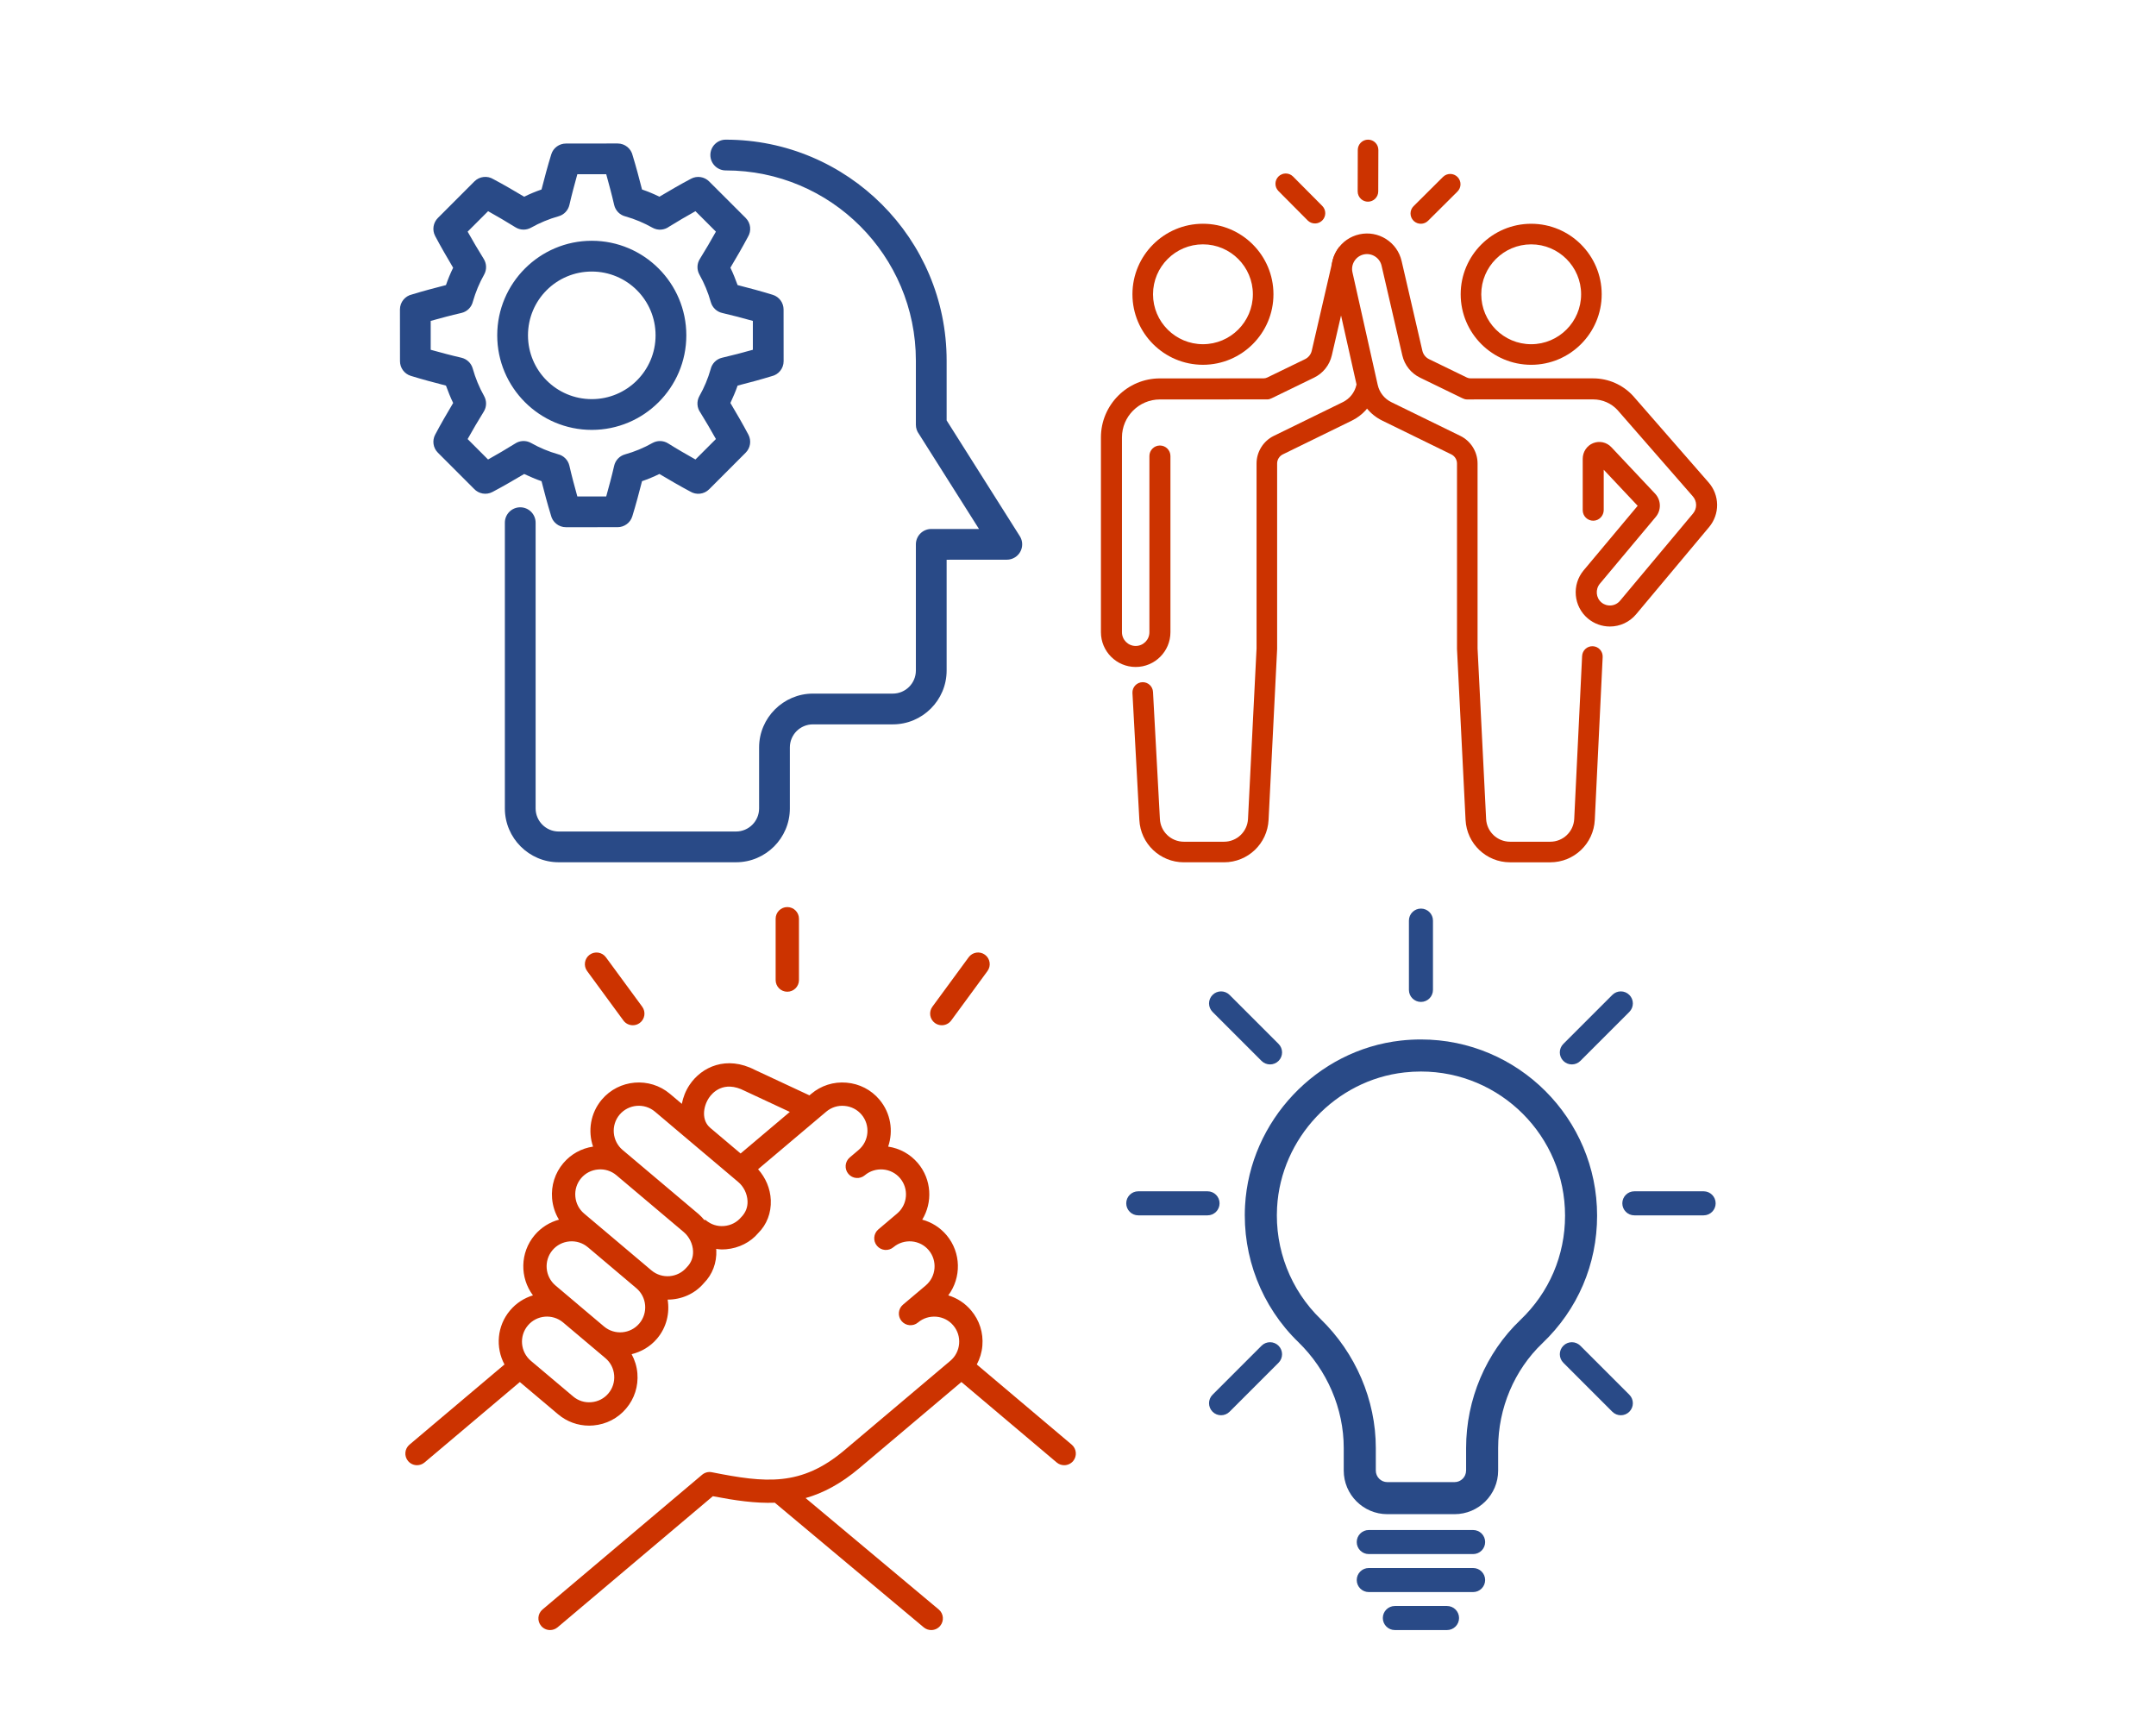 <svg xmlns="http://www.w3.org/2000/svg" xmlns:xlink="http://www.w3.org/1999/xlink" width="1000" zoomAndPan="magnify" viewBox="0 0 750 600" height="800" preserveAspectRatio="xMidYMid meet"><defs><clipPath id="f1a12e6d60"><path d="M 139.121 48.516 L 356 48.516 L 356 299.766 L 139.121 299.766 Z M 139.121 48.516 " clip-rule="nonzero"></path></clipPath><clipPath id="ca7724562b"><path d="M 472 48.516 L 480 48.516 L 480 71 L 472 71 Z M 472 48.516 " clip-rule="nonzero"></path></clipPath><clipPath id="be43b1f28d"><path d="M 382.98 85 L 470 85 L 470 232 L 382.98 232 Z M 382.98 85 " clip-rule="nonzero"></path></clipPath><clipPath id="c779371fff"><path d="M 393 122 L 479 122 L 479 299.766 L 393 299.766 Z M 393 122 " clip-rule="nonzero"></path></clipPath><clipPath id="b66bfb7ff2"><path d="M 463 81 L 597.48 81 L 597.48 299.766 L 463 299.766 Z M 463 81 " clip-rule="nonzero"></path></clipPath><clipPath id="efa05fdaa4"><path d="M 141 369 L 375 369 L 375 566.754 L 141 566.754 Z M 141 369 " clip-rule="nonzero"></path></clipPath><clipPath id="d8e991f196"><path d="M 269 315.504 L 278 315.504 L 278 345 L 269 345 Z M 269 315.504 " clip-rule="nonzero"></path></clipPath><clipPath id="1d9096dda7"><path d="M 490 316.031 L 499 316.031 L 499 349 L 490 349 Z M 490 316.031 " clip-rule="nonzero"></path></clipPath></defs><g clip-path="url(#f1a12e6d60)"><path fill="#294a87" d="M 214.859 183.367 L 196.863 183.375 C 194.305 183.375 192.164 181.578 191.637 179.176 C 190.426 175.246 189.395 171.348 188.379 167.367 C 186.27 166.648 184.367 165.781 182.344 164.867 C 178.688 167.02 175.059 169.145 171.305 171.125 C 169.125 172.273 166.508 171.758 164.91 170.039 L 152.332 157.461 C 150.629 155.773 150.309 153.215 151.375 151.195 C 153.355 147.434 155.477 143.816 157.641 140.164 C 156.648 138.152 155.918 136.211 155.133 134.121 C 151.012 133.062 146.98 131.988 142.91 130.734 C 140.617 130.031 139.145 127.914 139.145 125.637 L 139.129 107.641 C 139.129 105.082 140.926 102.941 143.328 102.414 C 147.262 101.211 151.152 100.18 155.133 99.16 C 155.844 97.098 156.672 95.082 157.633 93.129 C 155.48 89.469 153.355 85.84 151.371 82.082 C 150.258 79.965 150.711 77.434 152.316 75.824 L 165.039 63.09 C 166.824 61.309 169.562 61.047 171.621 62.316 C 175.27 64.246 178.793 66.32 182.34 68.422 C 184.293 67.461 186.316 66.617 188.379 65.91 C 189.434 61.789 190.508 57.762 191.766 53.691 C 192.465 51.398 194.582 49.926 196.863 49.926 L 214.859 49.906 C 217.418 49.906 219.559 51.707 220.086 54.105 C 221.289 58.039 222.32 61.93 223.34 65.91 C 225.414 66.617 227.422 67.453 229.391 68.414 C 233.039 66.254 236.66 64.129 240.418 62.152 C 242.535 61.035 245.066 61.492 246.676 63.098 L 259.406 75.816 C 261.195 77.602 261.449 80.336 260.18 82.398 C 258.242 86.047 256.184 89.566 254.078 93.113 C 255.074 95.121 255.801 97.07 256.586 99.156 C 260.707 100.211 264.738 101.285 268.809 102.543 C 271.102 103.246 272.574 105.363 272.578 107.641 L 272.594 125.637 C 272.594 128.195 270.797 130.332 268.398 130.859 C 264.465 132.07 260.566 133.102 256.59 134.117 C 255.867 136.238 255 138.137 254.082 140.164 C 256.246 143.816 258.363 147.438 260.348 151.195 C 261.461 153.316 261.008 155.844 259.398 157.457 L 246.684 170.188 C 244.895 171.973 242.16 172.23 240.098 170.961 C 236.453 169.023 232.934 166.961 229.387 164.859 C 227.43 165.812 225.402 166.664 223.34 167.367 C 222.285 171.488 221.215 175.52 219.957 179.59 C 219.254 181.883 217.141 183.355 214.859 183.367 Z M 252.461 59.277 C 249.508 59.277 247.113 56.879 247.113 53.926 C 247.113 50.973 249.508 48.578 252.461 48.578 C 273.656 48.578 292.867 57.188 306.781 71.098 C 320.695 84.992 329.301 104.207 329.301 125.418 L 329.301 146.227 L 354.762 186.5 C 356.332 188.992 355.582 192.285 353.09 193.855 C 352.207 194.41 351.223 194.676 350.25 194.676 L 329.301 194.691 L 329.301 233.234 C 329.301 238.391 327.199 243.07 323.809 246.461 C 320.422 249.848 315.738 251.953 310.586 251.953 L 282.785 251.953 C 280.57 251.953 278.559 252.855 277.109 254.297 C 275.668 255.746 274.766 257.758 274.766 259.969 L 274.766 281.199 C 274.766 286.352 272.664 291.035 269.273 294.426 C 265.887 297.812 261.203 299.918 256.051 299.918 L 194.34 299.918 C 189.191 299.918 184.508 297.809 181.121 294.422 C 177.73 291.031 175.625 286.348 175.625 281.199 L 175.625 181.805 C 175.625 178.852 178.02 176.453 180.973 176.453 C 183.926 176.453 186.324 178.852 186.324 181.805 L 186.324 281.199 C 186.324 283.402 187.23 285.41 188.68 286.859 C 190.129 288.309 192.137 289.219 194.344 289.219 L 256.051 289.219 C 258.258 289.219 260.266 288.312 261.715 286.863 C 263.164 285.414 264.066 283.406 264.066 281.199 L 264.066 259.969 C 264.066 254.836 266.172 250.156 269.559 246.766 C 272.969 243.359 277.648 241.254 282.785 241.254 L 310.586 241.254 C 312.793 241.254 314.801 240.352 316.25 238.902 C 317.699 237.449 318.602 235.441 318.602 233.234 L 318.602 189.344 C 318.602 186.391 321 183.992 323.953 183.992 L 340.559 183.992 L 319.664 150.945 C 318.996 150.051 318.602 148.945 318.602 147.746 L 318.602 125.418 C 318.602 107.152 311.195 90.613 299.23 78.648 C 287.281 66.676 270.738 59.277 252.461 59.277 Z M 205.859 83.746 C 224.012 83.746 238.75 98.496 238.75 116.637 C 238.75 134.797 224.016 149.527 205.859 149.527 C 187.719 149.527 172.969 134.781 172.969 116.637 C 172.969 98.516 187.734 83.746 205.859 83.746 Z M 205.859 94.449 C 193.574 94.449 183.668 104.355 183.668 116.637 C 183.668 128.902 193.59 138.828 205.859 138.828 C 218.125 138.828 228.051 128.902 228.051 116.637 C 228.051 104.367 218.141 94.449 205.859 94.449 Z M 200.836 172.676 L 210.883 172.676 C 211.871 169.121 212.824 165.594 213.648 161.992 C 214.074 160.148 215.477 158.586 217.426 158.047 C 220.719 157.133 223.977 155.777 226.953 154.094 C 228.602 153.172 230.691 153.148 232.406 154.219 C 235.539 156.184 238.707 158.008 241.926 159.82 L 249.043 152.707 C 247.293 149.598 245.531 146.543 243.645 143.512 C 242.449 141.871 242.246 139.613 243.312 137.73 C 244.957 134.832 246.305 131.617 247.211 128.41 C 247.66 126.488 249.164 124.895 251.215 124.422 C 254.812 123.598 258.34 122.648 261.895 121.66 L 261.895 111.617 C 258.34 110.629 254.812 109.68 251.215 108.855 C 249.371 108.426 247.809 107.027 247.266 105.074 C 246.355 101.801 244.984 98.484 243.312 95.523 C 242.395 93.883 242.371 91.801 243.438 90.094 C 245.402 86.957 247.23 83.793 249.043 80.57 L 241.926 73.457 C 238.84 75.195 235.805 76.941 232.789 78.82 C 231.148 80.043 228.875 80.27 226.973 79.203 C 224.031 77.547 220.879 76.207 217.629 75.289 C 215.711 74.836 214.117 73.332 213.648 71.285 C 212.824 67.691 211.867 64.16 210.887 60.605 L 200.836 60.605 C 199.852 64.16 198.895 67.691 198.074 71.285 C 197.645 73.129 196.246 74.691 194.293 75.23 C 191.016 76.141 187.707 77.512 184.746 79.184 C 183.102 80.105 181.02 80.125 179.312 79.059 C 176.176 77.098 173.016 75.27 169.793 73.457 L 162.676 80.574 C 164.496 83.801 166.332 86.945 168.301 90.094 C 169.277 91.695 169.391 93.773 168.406 95.523 C 166.762 98.438 165.422 101.652 164.508 104.875 C 164.055 106.793 162.555 108.387 160.504 108.855 C 156.91 109.676 153.379 110.633 149.828 111.613 L 149.828 121.664 C 153.379 122.645 156.91 123.602 160.504 124.422 C 162.348 124.852 163.91 126.25 164.453 128.203 C 165.371 131.488 166.727 134.785 168.406 137.754 C 169.324 139.395 169.348 141.477 168.277 143.184 C 166.316 146.328 164.484 149.496 162.672 152.719 L 169.777 159.828 C 172.961 158.035 176.074 156.234 179.176 154.293 C 180.801 153.211 182.957 153.066 184.766 154.094 C 187.672 155.738 190.879 157.078 194.094 157.988 C 196.008 158.441 197.605 159.945 198.074 161.992 C 198.898 165.594 199.848 169.121 200.836 172.676 Z M 200.836 172.676 " fill-opacity="1" fill-rule="nonzero"></path></g><path fill="#cc3300" d="M 507.02 61.559 C 505.625 60.156 503.359 60.152 501.957 61.547 L 491.73 71.715 C 490.332 73.105 490.324 75.375 491.719 76.773 C 491.777 76.836 491.84 76.895 491.902 76.949 C 493.305 78.176 495.438 78.125 496.781 76.789 L 507.004 66.621 C 508.406 65.227 508.414 62.961 507.02 61.559 Z M 507.02 61.559 " fill-opacity="1" fill-rule="nonzero"></path><path fill="#cc3300" d="M 449.805 61.398 C 448.41 59.996 446.145 59.992 444.742 61.383 C 443.34 62.777 443.336 65.043 444.73 66.445 L 454.898 76.672 C 454.957 76.73 455.02 76.789 455.082 76.844 C 456.484 78.07 458.617 78.02 459.961 76.688 C 461.363 75.293 461.367 73.027 459.973 71.625 Z M 449.805 61.398 " fill-opacity="1" fill-rule="nonzero"></path><g clip-path="url(#ca7724562b)"><path fill="#cc3300" d="M 475.918 48.574 C 473.941 48.566 472.332 50.164 472.328 52.145 L 472.289 66.562 C 472.285 67.641 472.758 68.609 473.512 69.27 C 474.141 69.816 474.957 70.148 475.855 70.152 C 477.832 70.16 479.441 68.559 479.445 66.582 L 479.488 52.164 C 479.492 50.188 477.895 48.578 475.918 48.574 Z M 475.918 48.574 " fill-opacity="1" fill-rule="nonzero"></path></g><path fill="#cc3300" d="M 418.465 126.883 C 431.988 126.883 442.992 115.883 442.992 102.355 C 442.992 88.832 431.988 77.828 418.465 77.828 C 404.941 77.828 393.938 88.832 393.938 102.355 C 393.938 115.883 404.941 126.883 418.465 126.883 Z M 418.465 84.988 C 428.043 84.988 435.832 92.781 435.832 102.355 C 435.832 111.934 428.043 119.723 418.465 119.723 C 408.887 119.723 401.098 111.934 401.098 102.355 C 401.098 92.781 408.887 84.988 418.465 84.988 Z M 418.465 84.988 " fill-opacity="1" fill-rule="nonzero"></path><g clip-path="url(#be43b1f28d)"><path fill="#cc3300" d="M 407.156 219.906 L 407.156 158.621 C 407.156 156.598 405.52 154.961 403.496 154.961 C 401.477 154.961 399.84 156.598 399.84 158.621 L 399.84 219.906 C 399.84 222.539 397.699 224.68 395.066 224.68 C 392.434 224.68 390.293 222.539 390.293 219.906 L 390.293 152.141 C 390.293 144.859 396.219 138.938 403.496 138.938 L 440.887 138.926 C 441.414 138.926 441.945 138.73 442.449 138.484 L 457.105 131.363 C 460.25 129.836 462.508 127.008 463.297 123.598 L 469.004 98.922 L 465.914 85.859 C 464.773 87.281 463.961 88.957 463.535 90.781 L 456.32 121.984 C 456.023 123.273 455.168 124.348 453.977 124.926 L 440.836 131.309 C 440.434 131.504 439.992 131.605 439.543 131.605 L 403.496 131.617 C 392.184 131.617 382.977 140.824 382.977 152.137 L 382.977 219.902 C 382.977 226.57 388.398 231.992 395.066 231.992 C 401.73 231.992 407.156 226.57 407.156 219.906 Z M 407.156 219.906 " fill-opacity="1" fill-rule="nonzero"></path></g><g clip-path="url(#c779371fff)"><path fill="#cc3300" d="M 474.488 122.125 L 471.852 133.867 C 471.262 136.5 469.531 138.695 467.105 139.879 L 443.098 151.617 C 439.461 153.395 437.113 157.16 437.113 161.207 L 437.113 225.531 L 434.141 284.84 C 433.918 289.289 430.258 292.773 425.805 292.773 L 411.828 292.773 C 407.367 292.773 403.703 289.281 403.488 284.828 L 401.094 240.688 C 401 238.777 399.426 237.281 397.52 237.281 C 395.473 237.281 393.844 238.988 393.941 241.031 L 396.34 285.172 C 396.738 293.449 403.543 299.93 411.828 299.93 L 425.805 299.93 C 434.074 299.93 440.879 293.461 441.293 285.199 L 444.27 225.801 C 444.27 225.742 444.273 225.68 444.273 225.621 L 444.273 161.207 C 444.273 159.875 445.047 158.637 446.242 158.051 L 470.25 146.312 C 473.93 144.512 476.727 141.434 478.164 137.672 Z M 474.488 122.125 " fill-opacity="1" fill-rule="nonzero"></path></g><g clip-path="url(#b66bfb7ff2)"><path fill="#cc3300" d="M 472.93 81.496 C 476.121 80.805 479.398 81.391 482.156 83.137 C 484.914 84.887 486.84 87.605 487.574 90.785 L 494.793 121.988 C 495.09 123.277 495.945 124.352 497.137 124.93 L 510.273 131.312 C 510.68 131.508 511.121 131.609 511.57 131.609 L 554.215 131.609 C 554.219 131.609 554.223 131.609 554.23 131.609 C 559.516 131.609 564.586 133.852 568.145 137.762 C 568.152 137.77 568.16 137.781 568.168 137.789 C 568.176 137.801 568.184 137.809 568.195 137.82 L 594.391 167.84 C 596.254 169.973 597.297 172.707 597.328 175.543 C 597.359 178.375 596.371 181.133 594.555 183.309 L 569.152 213.656 C 566.887 216.367 563.559 217.918 560.023 217.918 C 557.238 217.918 554.527 216.934 552.387 215.145 C 547.355 210.934 546.688 203.41 550.898 198.379 L 569.691 175.93 L 557.883 163.391 L 557.883 177.383 C 557.883 179.379 556.32 181.066 554.324 181.117 C 552.262 181.172 550.574 179.516 550.574 177.465 L 550.574 159.594 C 550.574 157.203 551.996 155.008 554.219 154.129 C 556.43 153.258 558.906 153.812 560.535 155.539 L 575.75 171.699 C 577.867 173.949 577.969 177.43 575.984 179.797 L 556.551 203.016 C 554.906 204.98 555.145 207.961 557.129 209.578 C 558.172 210.43 559.277 210.609 560.023 210.609 C 561.387 210.609 562.672 210.012 563.547 208.965 L 588.945 178.617 C 590.406 176.871 590.379 174.363 588.883 172.648 L 562.723 142.672 C 560.551 140.289 557.453 138.922 554.227 138.922 L 510.227 138.93 C 509.699 138.93 509.164 138.734 508.66 138.488 L 494.008 131.367 C 490.859 129.84 488.605 127.012 487.816 123.602 L 480.598 92.398 C 479.965 89.648 477.199 87.898 474.441 88.492 C 473.078 88.789 471.914 89.598 471.164 90.773 C 470.41 91.949 470.168 93.344 470.473 94.707 L 479.258 133.871 C 479.848 136.504 481.582 138.695 484.004 139.883 L 508.012 151.621 C 511.648 153.398 513.996 157.164 513.996 161.207 L 513.996 225.535 L 516.969 284.844 C 517.191 289.293 520.852 292.773 525.309 292.773 L 539.281 292.773 C 543.742 292.773 547.406 289.285 547.621 284.828 L 550.363 228.176 C 550.461 226.199 552.137 224.68 554.113 224.773 C 556.086 224.867 557.609 226.547 557.516 228.52 L 554.773 285.176 C 554.371 293.449 547.566 299.934 539.281 299.934 L 525.309 299.934 C 517.035 299.934 510.234 293.461 509.82 285.199 L 506.844 225.801 C 506.84 225.742 506.84 225.684 506.84 225.621 L 506.84 161.207 C 506.84 159.875 506.066 158.637 504.867 158.051 L 480.863 146.312 C 476.473 144.168 473.344 140.203 472.273 135.438 L 463.484 96.273 C 462.758 93.035 463.344 89.715 465.129 86.918 C 466.918 84.125 469.688 82.199 472.93 81.496 Z M 472.93 81.496 " fill-opacity="1" fill-rule="nonzero"></path></g><path fill="#cc3300" d="M 557.176 102.359 C 557.176 88.836 546.172 77.832 532.648 77.832 C 519.125 77.832 508.121 88.836 508.121 102.359 C 508.121 115.887 519.125 126.887 532.648 126.887 C 546.172 126.887 557.176 115.883 557.176 102.359 Z M 550.016 102.359 C 550.016 111.938 542.223 119.727 532.648 119.727 C 523.07 119.727 515.281 111.938 515.281 102.359 C 515.281 92.785 523.07 84.992 532.648 84.992 C 542.223 84.992 550.016 92.785 550.016 102.359 Z M 550.016 102.359 " fill-opacity="1" fill-rule="nonzero"></path><g clip-path="url(#efa05fdaa4)"><path fill="#cc3300" d="M 372.812 502.484 L 339.793 474.602 C 340.863 472.609 341.539 470.402 341.734 468.074 C 342.113 463.586 340.727 459.227 337.832 455.812 C 335.715 453.293 332.961 451.492 329.871 450.562 C 334.461 444.43 334.406 435.715 329.273 429.613 C 327.039 426.965 324.105 425.113 320.812 424.23 C 324.48 418.223 324.109 410.273 319.316 404.586 C 316.664 401.445 313.016 399.422 308.961 398.82 C 310.816 393.402 309.875 387.164 305.926 382.48 C 303.043 379.051 298.973 376.961 294.484 376.578 C 289.969 376.184 285.629 377.578 282.203 380.469 L 281.578 380.996 L 262.652 372.164 C 252.746 367.023 244.074 371.066 239.883 377.34 C 238.484 379.426 237.629 381.676 237.184 383.949 L 233.059 380.465 C 225.957 374.484 215.316 375.398 209.336 382.48 C 205.387 387.164 204.445 393.402 206.305 398.82 C 202.25 399.422 198.605 401.441 195.945 404.59 C 193.059 408.016 191.676 412.371 192.051 416.859 C 192.281 419.52 193.102 422.027 194.449 424.23 C 191.258 425.09 188.281 426.898 185.988 429.609 C 180.852 435.711 180.801 444.426 185.395 450.559 C 182.387 451.473 179.602 453.223 177.43 455.801 C 172.859 461.211 172.332 468.691 175.488 474.598 L 142.453 502.48 C 140.734 503.926 140.52 506.484 141.965 508.195 C 142.77 509.145 143.91 509.637 145.07 509.637 C 145.996 509.637 146.922 509.324 147.684 508.684 L 180.832 480.707 L 194.129 491.918 C 197.184 494.492 200.977 495.875 204.938 495.875 C 205.422 495.875 205.906 495.848 206.395 495.809 C 210.875 495.426 214.941 493.336 217.816 489.914 C 220.711 486.496 222.098 482.145 221.723 477.652 C 221.523 475.277 220.816 473.043 219.719 471.016 C 223.07 470.203 226.211 468.398 228.598 465.57 C 231.883 461.672 233.016 456.715 232.254 452.039 C 232.262 452.039 232.266 452.039 232.27 452.039 C 236.996 452.039 241.656 450.078 244.852 446.309 C 247.832 443.312 249.371 439.23 249.18 434.828 C 249.172 434.68 249.125 434.543 249.117 434.398 C 249.781 434.48 250.438 434.59 251.117 434.59 C 251.598 434.59 252.09 434.57 252.578 434.527 C 257.066 434.145 261.125 432.047 263.77 428.883 C 266.77 425.902 268.316 421.836 268.137 417.426 C 267.969 413.418 266.348 409.652 263.711 406.691 L 287.426 386.664 C 289.199 385.176 291.445 384.441 293.789 384.66 C 296.121 384.855 298.227 385.938 299.715 387.707 C 302.809 391.379 302.34 396.898 298.668 399.996 L 295.602 402.594 C 295.598 402.598 295.598 402.598 295.598 402.598 C 293.891 404.043 293.676 406.602 295.129 408.312 C 296.566 410.02 299.129 410.23 300.84 408.785 L 300.859 408.766 C 302.621 407.293 304.879 406.598 307.176 406.773 C 309.512 406.969 311.625 408.047 313.113 409.816 C 316.211 413.496 315.742 419.008 312.066 422.105 L 305.559 427.609 C 305.559 427.609 305.555 427.613 305.551 427.613 C 303.844 429.062 303.629 431.621 305.078 433.328 C 306.52 435.043 309.082 435.258 310.793 433.809 L 310.797 433.809 C 312.566 432.309 314.879 431.613 317.145 431.793 C 319.473 431.992 321.574 433.07 323.062 434.84 C 326.156 438.512 325.688 444.027 322.02 447.129 L 314.125 453.789 L 314.121 453.793 C 312.41 455.234 312.191 457.797 313.637 459.508 C 315.078 461.219 317.637 461.441 319.352 459.992 L 319.363 459.984 C 321.133 458.496 323.363 457.805 325.707 457.98 C 328.035 458.18 330.137 459.258 331.629 461.035 C 333.125 462.809 333.84 465.062 333.645 467.387 C 333.445 469.715 332.367 471.824 330.598 473.316 L 293.734 504.434 C 278.688 517.137 266.281 515.793 247.645 512.086 C 246.426 511.828 245.184 512.168 244.234 512.965 L 188.727 559.82 C 187.016 561.262 186.801 563.82 188.25 565.535 C 189.047 566.484 190.191 566.977 191.348 566.977 C 192.273 566.977 193.195 566.664 193.965 566.02 L 247.98 520.418 C 255.68 521.902 262.723 522.934 269.531 522.684 L 321.332 566.031 C 322.102 566.668 323.02 566.977 323.938 566.977 C 325.098 566.977 326.25 566.48 327.055 565.523 C 328.488 563.805 328.266 561.246 326.547 559.812 L 280.242 521.066 C 286.387 519.324 292.52 516.082 298.965 510.641 L 334.445 480.699 L 367.582 508.68 C 368.344 509.324 369.273 509.637 370.195 509.637 C 371.352 509.637 372.496 509.148 373.301 508.199 C 374.738 506.488 374.523 503.93 372.812 502.484 Z M 247.051 392.27 C 243.98 389.68 244.543 384.965 246.629 381.848 C 247.66 380.305 251.594 375.57 259.074 379.438 L 274.754 386.754 L 257.633 401.211 L 247.09 392.312 L 247.059 392.285 C 247.055 392.281 247.059 392.273 247.051 392.27 Z M 211.629 484.676 C 210.137 486.445 208.039 487.527 205.715 487.719 C 203.363 487.93 201.125 487.203 199.363 485.711 L 184.668 473.324 C 180.996 470.211 180.531 464.699 183.633 461.031 C 186.707 457.383 192.152 456.898 195.832 459.941 L 210.605 472.398 C 212.375 473.887 213.453 475.992 213.648 478.324 C 213.84 480.656 213.125 482.906 211.629 484.676 Z M 222.402 460.336 C 219.305 464.004 213.797 464.477 210.121 461.387 L 201.164 453.828 C 201.148 453.82 201.145 453.805 201.133 453.793 L 201.129 453.789 L 193.242 447.133 C 189.57 444.023 189.102 438.512 192.191 434.844 C 193.688 433.07 195.797 431.992 198.125 431.793 C 200.457 431.602 202.711 432.312 204.48 433.809 L 204.484 433.812 C 204.492 433.82 204.508 433.82 204.516 433.828 L 221.352 448.055 C 225.027 451.152 225.496 456.668 222.402 460.336 Z M 238.887 440.816 C 235.781 444.488 230.273 444.957 226.594 441.855 L 209.664 427.559 C 209.66 427.555 209.652 427.555 209.648 427.551 L 203.188 422.098 C 201.418 420.609 200.34 418.504 200.141 416.172 C 199.941 413.844 200.66 411.582 202.148 409.816 C 203.641 408.047 205.746 406.969 208.074 406.773 C 210.363 406.559 212.637 407.281 214.402 408.754 L 214.438 408.785 L 237.836 428.531 C 239.77 430.16 240.98 432.645 241.09 435.168 C 241.176 437.285 240.477 439.207 238.887 440.816 Z M 257.82 423.391 C 256.332 425.16 254.23 426.238 251.902 426.438 C 249.562 426.652 247.32 425.922 245.559 424.438 C 245.359 424.273 245.184 424.27 245.016 424.363 C 244.406 423.652 243.785 422.941 243.07 422.332 L 219.664 402.586 C 219.648 402.57 219.633 402.562 219.617 402.543 L 216.586 399.992 C 212.918 396.891 212.445 391.375 215.535 387.707 C 218.641 384.039 224.156 383.566 227.828 386.656 L 233.371 391.34 C 233.375 391.34 233.375 391.348 233.379 391.352 L 242.188 398.789 L 244.914 401.09 L 244.918 401.09 L 256.793 411.117 C 258.727 412.746 259.934 415.227 260.043 417.758 C 260.129 419.863 259.422 421.77 257.82 423.391 Z M 257.82 423.391 " fill-opacity="1" fill-rule="nonzero"></path></g><g clip-path="url(#d8e991f196)"><path fill="#cc3300" d="M 273.875 344.949 C 276.117 344.949 277.93 343.137 277.93 340.895 L 277.93 319.559 C 277.93 317.316 276.117 315.504 273.875 315.504 C 271.633 315.504 269.82 317.316 269.82 319.559 L 269.82 340.895 C 269.82 343.137 271.633 344.949 273.875 344.949 Z M 273.875 344.949 " fill-opacity="1" fill-rule="nonzero"></path></g><path fill="#cc3300" d="M 327.613 356.609 C 328.863 356.609 330.09 356.035 330.891 354.957 L 343.508 337.758 C 344.832 335.953 344.441 333.414 342.637 332.086 C 340.82 330.758 338.289 331.16 336.965 332.961 L 324.348 350.156 C 323.023 351.961 323.414 354.5 325.219 355.828 C 325.941 356.355 326.781 356.609 327.613 356.609 Z M 327.613 356.609 " fill-opacity="1" fill-rule="nonzero"></path><path fill="#cc3300" d="M 216.863 354.957 C 217.652 356.039 218.887 356.609 220.137 356.609 C 220.969 356.609 221.809 356.355 222.535 355.824 C 224.34 354.5 224.727 351.961 223.402 350.156 L 210.773 332.961 C 209.453 331.16 206.918 330.766 205.109 332.09 C 203.305 333.414 202.914 335.953 204.242 337.758 Z M 216.863 354.957 " fill-opacity="1" fill-rule="nonzero"></path><path fill="#294a87" d="M 521.156 511.508 L 521.156 503.641 C 521.156 489.809 526.773 476.523 536.57 467.188 C 548.828 455.508 555.578 439.754 555.578 422.828 C 555.578 389.039 528.09 361.551 494.297 361.551 C 491.992 361.551 489.648 361.676 487.34 361.934 C 458.062 365.172 434.75 389.852 433.113 419.348 C 432.129 437.133 438.875 454.434 451.629 466.805 C 461.68 476.551 467.441 489.973 467.441 503.633 L 467.441 511.504 C 467.441 519.867 474.242 526.668 482.605 526.668 L 505.988 526.668 C 514.352 526.672 521.156 519.871 521.156 511.508 Z M 510 511.508 C 510 513.719 508.199 515.52 505.992 515.52 L 482.605 515.52 C 480.395 515.52 478.598 513.715 478.598 511.508 L 478.598 503.633 C 478.598 486.98 471.598 470.641 459.398 458.801 C 448.965 448.684 443.445 434.527 444.254 419.969 C 445.594 395.852 464.641 375.668 488.566 373.023 C 490.477 372.812 492.406 372.703 494.305 372.703 C 521.945 372.703 544.43 395.191 544.43 422.832 C 544.43 436.676 538.91 449.562 528.883 459.117 C 516.887 470.547 510.008 486.773 510.008 503.645 L 510.008 511.508 Z M 510 511.508 " fill-opacity="1" fill-rule="nonzero"></path><path fill="#294a87" d="M 512.445 532.18 L 476.148 532.18 C 473.836 532.18 471.965 534.051 471.965 536.363 C 471.965 538.676 473.836 540.547 476.148 540.547 L 512.449 540.547 C 514.762 540.547 516.633 538.676 516.633 536.363 C 516.633 534.051 514.758 532.18 512.445 532.18 Z M 512.445 532.18 " fill-opacity="1" fill-rule="nonzero"></path><path fill="#294a87" d="M 516.629 549.578 C 516.629 547.27 514.758 545.398 512.445 545.398 L 476.148 545.398 C 473.836 545.398 471.965 547.27 471.965 549.578 C 471.965 551.891 473.836 553.762 476.148 553.762 L 512.449 553.762 C 514.758 553.762 516.629 551.887 516.629 549.578 Z M 516.629 549.578 " fill-opacity="1" fill-rule="nonzero"></path><path fill="#294a87" d="M 395.965 422.73 L 420.062 422.73 C 422.375 422.73 424.246 420.859 424.246 418.547 C 424.246 416.234 422.375 414.363 420.062 414.363 L 395.965 414.363 C 393.652 414.363 391.781 416.234 391.781 418.547 C 391.781 420.859 393.652 422.73 395.965 422.73 Z M 395.965 422.73 " fill-opacity="1" fill-rule="nonzero"></path><path fill="#294a87" d="M 596.816 418.547 C 596.816 416.234 594.945 414.363 592.633 414.363 L 568.535 414.363 C 566.223 414.363 564.352 416.234 564.352 418.547 C 564.352 420.859 566.223 422.73 568.535 422.73 L 592.633 422.73 C 594.945 422.73 596.816 420.859 596.816 418.547 Z M 596.816 418.547 " fill-opacity="1" fill-rule="nonzero"></path><g clip-path="url(#1d9096dda7)"><path fill="#294a87" d="M 490.117 320.211 L 490.117 344.312 C 490.117 346.625 491.988 348.496 494.297 348.496 C 496.609 348.496 498.48 346.625 498.48 344.312 L 498.48 320.211 C 498.48 317.902 496.609 316.031 494.297 316.031 C 491.988 316.031 490.117 317.902 490.117 320.211 Z M 490.117 320.211 " fill-opacity="1" fill-rule="nonzero"></path></g><path fill="#294a87" d="M 560.875 346.059 L 543.836 363.098 C 542.199 364.727 542.199 367.379 543.836 369.012 C 544.652 369.828 545.723 370.234 546.793 370.234 C 547.863 370.234 548.934 369.828 549.75 369.012 L 566.789 351.973 C 568.426 350.34 568.426 347.688 566.789 346.059 C 565.152 344.422 562.508 344.422 560.875 346.059 Z M 560.875 346.059 " fill-opacity="1" fill-rule="nonzero"></path><path fill="#294a87" d="M 444.762 468.082 C 443.129 466.449 440.48 466.449 438.848 468.082 L 421.809 485.121 C 420.176 486.754 420.176 489.402 421.809 491.035 C 422.625 491.855 423.695 492.262 424.766 492.262 C 425.836 492.262 426.906 491.855 427.727 491.035 L 444.766 473.996 C 446.395 472.367 446.395 469.719 444.762 468.082 Z M 444.762 468.082 " fill-opacity="1" fill-rule="nonzero"></path><path fill="#294a87" d="M 438.848 369.012 C 439.664 369.828 440.734 370.234 441.805 370.234 C 442.875 370.234 443.945 369.828 444.766 369.012 C 446.398 367.379 446.398 364.727 444.766 363.098 L 427.727 346.059 C 426.09 344.422 423.445 344.422 421.812 346.059 C 420.176 347.688 420.176 350.34 421.812 351.973 Z M 438.848 369.012 " fill-opacity="1" fill-rule="nonzero"></path><path fill="#294a87" d="M 560.875 491.035 C 561.691 491.855 562.762 492.262 563.832 492.262 C 564.902 492.262 565.973 491.855 566.789 491.035 C 568.426 489.402 568.426 486.754 566.789 485.121 L 549.75 468.082 C 548.117 466.449 545.473 466.449 543.836 468.082 C 542.203 469.719 542.203 472.367 543.836 473.996 Z M 560.875 491.035 " fill-opacity="1" fill-rule="nonzero"></path><path fill="#294a87" d="M 507.555 562.793 C 507.555 560.48 505.684 558.609 503.371 558.609 L 485.223 558.609 C 482.91 558.609 481.039 560.48 481.039 562.793 C 481.039 565.105 482.91 566.977 485.223 566.977 L 503.371 566.977 C 505.684 566.977 507.555 565.105 507.555 562.793 Z M 507.555 562.793 " fill-opacity="1" fill-rule="nonzero"></path></svg>